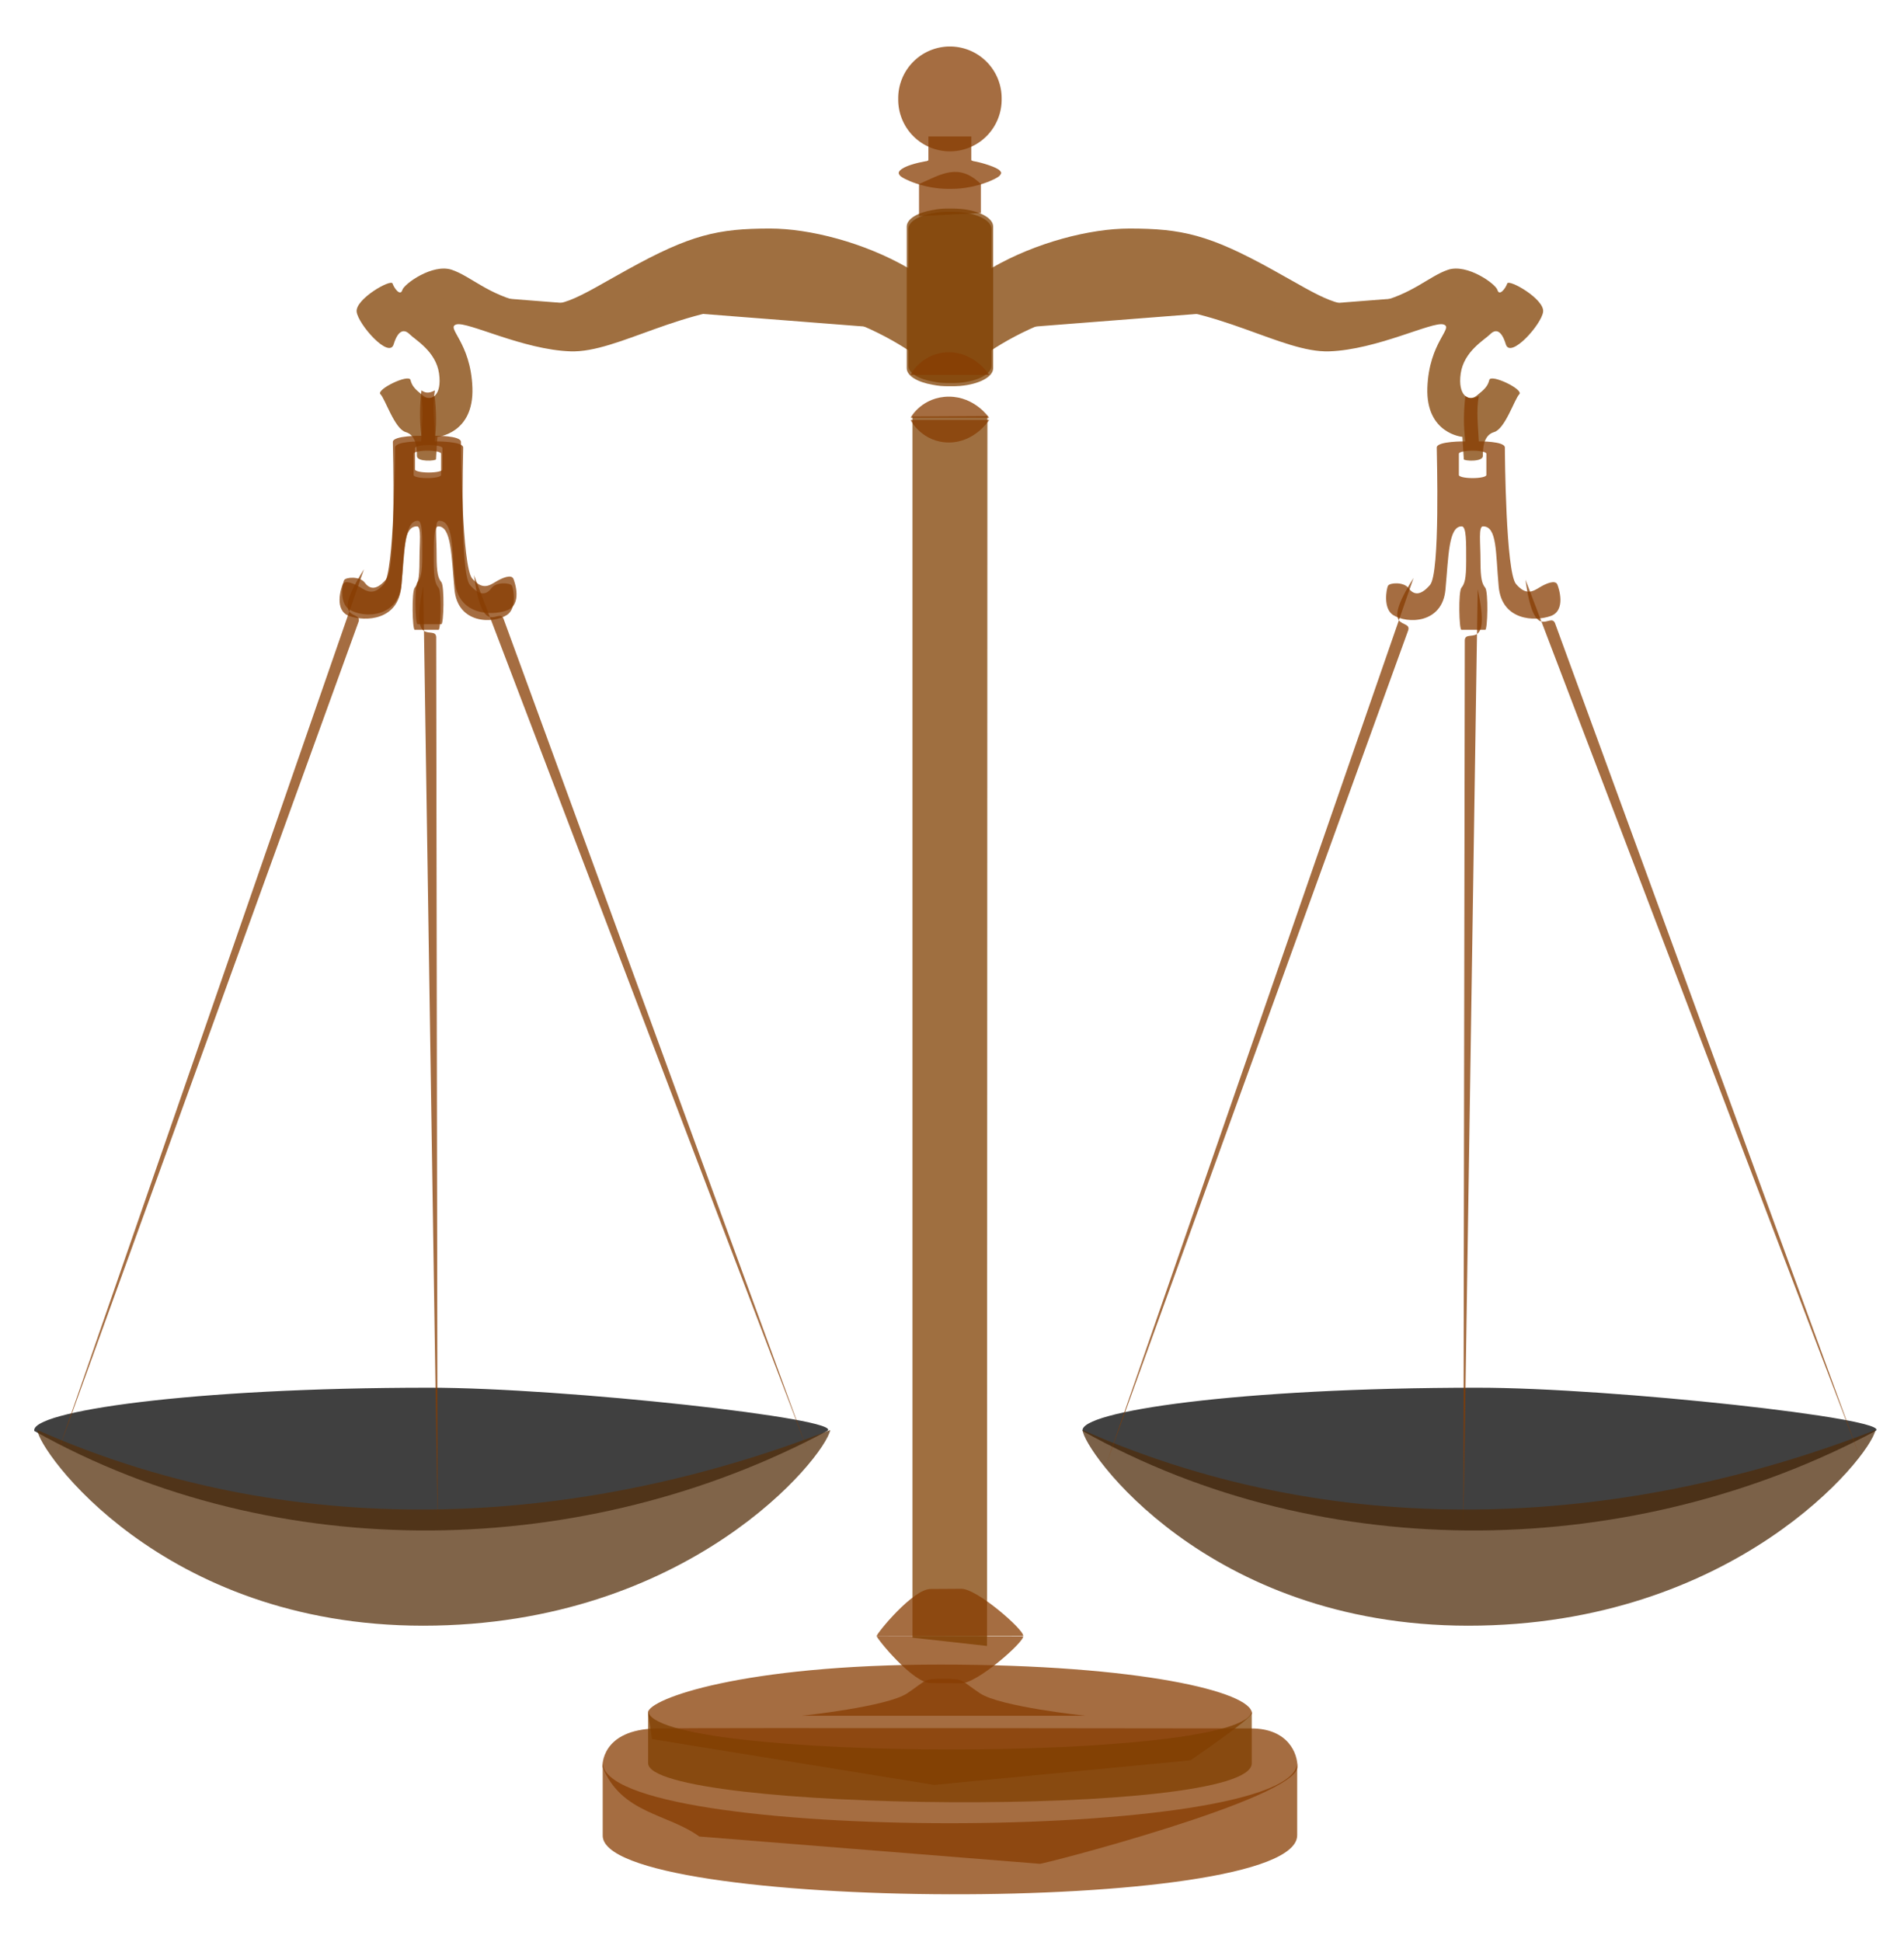 <?xml version="1.0"?><svg width="204" height="208" xmlns="http://www.w3.org/2000/svg" xmlns:xlink="http://www.w3.org/1999/xlink">
 <title>scale brown</title>
 <g>
  <title>Layer 1</title>
  <path id="path5582" d="m3.677,153.265c26.074,14.616 59.097,13.799 84.945,0c2.137,-1.289 -28.239,-4.634 -42.613,-4.634c-25.685,0 -42.799,2.552 -42.332,4.634z" fill="#000000" stroke-width="0" stroke-linecap="square" opacity="0.75"/>
  <path d="m64.55,189.227c0,0 -0.237,-4.016 5.885,-4.103c6.121,-0.087 59.626,0 63.62,0c3.994,0 4.989,2.732 4.954,4.121c-0.085,3.413 -27.606,10.527 -27.615,10.378l-36.466,-2.922c-3.459,-2.492 -8.357,-2.441 -10.378,-7.474z" id="path4189" fill="#873c02" stroke-width="0" stroke-linecap="square" opacity="0.75"/>
  <path d="m64.575,188.756l0,7.804c-0.263,8.234 74.427,8.64 74.409,0l0,-7.804c0.071,8.686 -74.559,8.699 -74.409,0z" id="path2220" fill="#873c02" stroke-width="0" stroke-linecap="square" opacity="0.75"/>
  <path d="m69.433,183.397c0.098,-1.423 10.075,-5.111 31.326,-5.111c21.366,0 33.367,2.936 33.367,5.218c0,0.553 -6.569,5.034 -6.569,5.034l-27.473,2.64l-30.236,-4.911l-0.414,-2.87z" id="path5269" fill="#873c02" stroke-width="0" stroke-linecap="square" opacity="0.75"/>
  <path id="path5263" d="m69.443,183.2l0,5.661c0.118,5.191 64.688,5.92 64.672,0l0,-5.661c-0.025,5.606 -64.63,5.529 -64.672,0z" fill="#7f3f00" stroke-width="0" stroke-linecap="square" opacity="0.75"/>
  <path id="path5271" d="m116.296,183.767c0,0 -9.13,-0.961 -11.292,-2.403c-2.162,-1.442 -1.682,-1.562 -3.904,-1.562c-2.222,0 -1.742,0.12 -3.904,1.562c-2.162,1.442 -11.292,2.403 -11.292,2.403" fill="#873c02" stroke-width="0" stroke-linecap="square" opacity="0.75"/>
  <path d="m93.93,175.225l15.697,0.024c0.116,0.613 -5.004,5.123 -6.67,5.035l-3.216,-0.019c-1.89,0.059 -5.829,-4.787 -5.811,-5.04z" id="path5293" fill="#873c02" stroke-width="0" stroke-linecap="square" opacity="0.75"/>
  <g id="g5493" transform="matrix(0.961 0 0 0.961 5.91 4.059)" opacity="0.75">
   <path id="rect5433" d="m99.521,19.373c-0.264,0 -0.531,0.012 -0.781,0.031c-0.298,0.023 -0.57,0.078 -0.844,0.125c-1.632,0.283 -2.781,0.958 -2.781,1.781l0,4.344c-4.936,-2.862 -11.038,-4.406 -15.406,-4.406c-5.834,0 -8.871,0.688 -15.875,4.562c-5.824,3.221 -7.434,4.603 -11.5,3.719c-4.066,-0.884 -6.004,-2.98 -8.125,-3.688c-2.121,-0.707 -5.3,1.572 -5.5,2.25c-0.221,0.751 -0.917,-0.188 -1.094,-0.719c-0.177,-0.53 -4.177,1.742 -4,3.156c0.177,1.414 3.616,5.29 4.125,3.625c0.486,-1.591 1.163,-1.744 1.781,-1.125c0.625,0.625 2.928,1.9 3.281,4.375c0.354,2.475 -0.897,3.176 -1.781,2.469c-0.884,-0.707 -1.229,-1.043 -1.406,-1.75c-0.177,-0.707 -3.874,1.063 -3.344,1.594c0.53,0.53 1.575,3.865 2.812,4.219c1.237,0.354 1.25,1.949 1.25,2.656c0,0.707 2.125,0.552 2.125,0.375c0,-0.177 0.156,-2.5 0.156,-2.5c0,0 4.083,-0.342 3.906,-5.469c-0.177,-5.127 -3.019,-6.709 -1.781,-7.063c1.237,-0.354 7.415,2.823 12.719,3c5.303,0.177 12.485,-5.125 22.031,-5.125c7.083,0 13.019,3.293 15.625,5l0,1.719c0,0.823 1.15,1.498 2.781,1.781c0.274,0.047 0.546,0.102 0.844,0.125c0.251,0.019 0.517,0.031 0.781,0.031c0.042,0.001 0.083,0 0.125,0l0.219,0c0.341,0 0.681,0 1,-0.031c2.015,-0.179 3.531,-0.964 3.531,-1.906l0,-1.719c2.606,-1.707 8.542,-5 15.625,-5c9.546,0 16.728,5.302 22.031,5.125c5.303,-0.177 11.481,-3.354 12.719,-3c1.237,0.354 -1.604,1.936 -1.781,7.063c-0.177,5.127 3.906,5.469 3.906,5.469c0,0 0.156,2.323 0.156,2.5c0,0.177 2.125,0.332 2.125,-0.375c0,-0.707 0.013,-2.303 1.25,-2.656c1.237,-0.354 2.282,-3.688 2.812,-4.219c0.53,-0.53 -3.167,-2.301 -3.344,-1.594c-0.177,0.707 -0.522,1.043 -1.406,1.75c-0.884,0.707 -2.135,0.006 -1.781,-2.469c0.354,-2.475 2.656,-3.75 3.281,-4.375c0.619,-0.619 1.264,-0.466 1.75,1.125c0.509,1.665 3.979,-2.211 4.156,-3.625c0.177,-1.414 -3.823,-3.687 -4,-3.156c-0.177,0.53 -0.873,1.47 -1.094,0.719c-0.2,-0.678 -3.379,-2.957 -5.5,-2.25c-2.121,0.707 -4.059,2.804 -8.125,3.688c-4.066,0.884 -5.676,-0.497 -11.5,-3.719c-7.004,-3.874 -10.073,-4.562 -15.906,-4.562c-4.368,0 -10.439,1.544 -15.375,4.406l0,-4.344c0,-0.943 -1.516,-1.727 -3.531,-1.906c-0.031,-0.003 -0.063,0.002 -0.094,0c-0.249,-0.022 -0.519,-0.028 -0.781,-0.031l-0.125,0l-0.344,0z" fill="#7f3f00" stroke-width="0" stroke-linecap="square"/>
   <path id="path5473" d="m41.896,28.395c0,0 6.806,3.712 13.523,3.712c6.718,0 14.496,-6.541 23.511,-6.541c7.781,0 14.617,4.698 18.582,7.173" fill="#7f3f00" stroke-width="0" stroke-linecap="square"/>
   <use height="208" width="204" transform="matrix(-1, 0, 0, 1, 199.512, 5.0894e-07)" id="use5491" xlink:href="#path5473" y="0" x="0" fill="#7f3f00" stroke-width="0" stroke-linecap="square"/>
  </g>
  <path d="m98.466,23.147l0,-3.436c2.388,-1.038 4.238,-2.315 6.626,0l0,3.102l-6.626,0.335z" id="path5460" fill="#873c02" stroke-width="0" stroke-linecap="square" opacity="0.75"/>
  <path d="m101.546,22.338c-0.263,0 -0.529,0.012 -0.779,0.031c-0.297,0.023 -0.569,0.077 -0.842,0.125c-1.628,0.282 -2.775,0.955 -2.775,1.775l0,4.329l0,9.125l0,1.713c0,0.82 1.147,1.493 2.775,1.775c0.273,0.047 0.544,0.102 0.842,0.125c0.25,0.019 0.516,0.031 0.779,0.031c0.042,0.001 0.083,0 0.125,0l0.218,0c0.34,0 0.68,0 0.998,-0.031c2.01,-0.179 3.523,-0.96 3.523,-1.9l0,-1.713l0,-9.125l0,-4.329c0,-0.939 -1.513,-1.721 -3.523,-1.9c-0.031,-0.003 -0.063,0.002 -0.094,0c-0.248,-0.022 -0.518,-0.028 -0.779,-0.031l-0.125,0l-0.343,0z" id="path5471" opacity="0.75" fill="#7f3f00" stroke-width="0" stroke-linecap="square"/>
  <path d="m97.766,175.403l0,-130.793l8.027,-0.044l-0.042,131.725l-7.985,-0.888z" id="path5400" fill="#7f3f00" stroke-width="0" stroke-linecap="square" opacity="0.75"/>
  <use x="0" y="0" xlink:href="#path5293" id="use5398" transform="matrix(1, 0, 0, -1, 0, 350.452)" width="204" height="208" fill="#873c02" stroke-width="0" stroke-linecap="square"/>
  <path d="m97.575,44.754l8.41,0c0,0 -1.515,-2.27 -4.315,-2.27c-2.8,0 -4.094,2.157 -4.094,2.27z" id="path5424" fill="#873c02" stroke-width="0" stroke-linecap="square" opacity="0.75"/>
  <use x="0" y="0" xlink:href="#path5424" id="use5426" transform="matrix(1, 0, 0, 1.063, 0, -7.428)" width="204" height="208" fill="#873c02" stroke-width="0" stroke-linecap="square"/>
  <use x="0" y="0" xlink:href="#use5426" id="use5428" transform="matrix(1, 0, 0, -1, 0, 85.126)" width="204" height="208" fill="#873c02" stroke-width="0" stroke-linecap="square"/>
  <path d="m99.472,14.616l0,2.553c0,0 -0.159,0.082 -0.18,0.09c-0.006,0.002 -0.053,-0.003 -0.06,0c-0.99,0.176 -2.375,0.521 -2.823,1.021c-0.179,0.201 -0.132,0.336 0,0.511c0.264,0.349 2.588,1.442 5.196,1.442c0.048,0 0.101,0.001 0.15,0c0.059,0.002 0.122,0 0.18,0c2.608,0 4.925,-1.092 5.196,-1.442c0.215,-0.277 0.149,-0.327 0,-0.511c-0.281,-0.346 -1.84,-0.848 -2.823,-1.021c-0.004,-0.001 -0.027,0.001 -0.03,0c-0.027,-0.011 -0.21,-0.09 -0.21,-0.09l0,-2.553l-0.33,0l-3.904,0l-0.36,0z" id="path5455" fill="#873c02" stroke-width="0" stroke-linecap="square" opacity="0.75"/>
  <path id="path5437" d="m107.319,10.596a5.541,5.541 0 1 1 -11.081,0a5.541,5.541 0 1 1 11.081,0z" opacity="0.75" fill="#873c02" stroke-width="0" stroke-linecap="square"/>
  <path d="m157,42.411c-0.183,1.622 -0.216,3.244 0,4.865c0,0 -3.063,-0.043 -3.063,0.661c0,0.703 0.383,13.442 -0.721,14.716c-1.104,1.274 -1.803,1.01 -2.312,0.33c-0.51,-0.68 -2.022,-0.58 -2.192,-0.24c-0.17,0.34 -0.542,2.423 0.541,3.123c1.511,0.978 5.276,0.95 5.616,-2.703c0.34,-3.653 0.33,-6.787 1.742,-6.787c0.51,0 0.481,1.74 0.481,3.694c0,1.954 -0.171,2.458 -0.511,2.883c-0.34,0.425 -0.255,4.505 0,4.505c0.255,0 2.298,0 2.553,0c0.255,0 0.34,-4.08 0,-4.505c-0.34,-0.425 -0.511,-0.929 -0.511,-2.883c0,-1.954 -0.239,-3.694 0.27,-3.694c1.532,0 1.342,2.804 1.682,6.457c0.34,3.653 3.857,3.748 5.556,3.153c1.699,-0.595 0.874,-3.046 0.721,-3.394c-0.23,-0.52 -1.232,-0.079 -1.862,0.3c-0.728,0.438 -1.449,0.944 -2.553,-0.33c-1.104,-1.274 -1.201,-13.922 -1.201,-14.626c0,-0.703 -2.793,-0.661 -2.793,-0.661c-0.071,-1.622 -0.299,-3.244 0,-4.865c-0.73,0.399 -1.106,0.232 -1.442,0zm0.781,5.856c0.815,0 1.472,0.144 1.472,0.33l0,2.282c0,0.187 -0.656,0.33 -1.472,0.33c-0.815,0 -1.472,-0.144 -1.472,-0.33l0,-2.282c0,-0.187 0.656,-0.33 1.472,-0.33z" id="path5502" fill="#873c02" stroke-width="0" stroke-linecap="square" opacity="0.75"/>
  <path id="path5566" d="m115.998,153.265c26.074,14.616 59.097,13.799 84.945,0c2.137,-1.289 -28.239,-4.634 -42.613,-4.634c-25.685,0 -42.799,2.552 -42.332,4.634z" fill="#000000" stroke-width="0" stroke-linecap="square" opacity="0.75"/>
  <path id="use5532" d="m158.323,63.107c1.505,6.885 -1.282,4.115 -1.381,5.447l-0.15,94.962" fill="#873c02" stroke-width="0" stroke-linecap="square" opacity="0.75"/>
  <use x="0" y="0" xlink:href="#use5570" id="use5572" transform="matrix(-1, 0, 0, 1, 315.813, 0)" width="204" height="208" fill="#873c02" stroke-width="0" stroke-linecap="square"/>
  <use x="0" y="0" xlink:href="#path5502" id="use5512" transform="matrix(-1, 0, 0, 1, 203.568, 0)" width="204" height="208" fill="#873c02" stroke-width="0" stroke-linecap="square"/>
  <path d="m115.998,153.165c28.453,12.577 59.097,10.062 84.945,0c-0.582,2.937 -15.183,20.957 -43.632,20.956c-28.063,-0.001 -41.312,-18.917 -41.312,-20.956z" id="path5536" fill="#4f2c0b" stroke-width="0" stroke-linecap="square" opacity="0.75"/>
  <path id="path5578" d="m45.353,62.774c-1.505,6.885 1.282,4.115 1.381,5.447l0.15,94.962" fill="#873c02" stroke-width="0" stroke-linecap="square" opacity="0.75"/>
  <use x="0" y="0" xlink:href="#use5570" id="use5580" transform="matrix(-1, 0, 0, 1, 203.491, 0)" width="204" height="208" fill="#873c02" stroke-width="0" stroke-linecap="square"/>
  <path d="m4.01,153.165c28.453,12.577 59.097,10.062 84.945,0c-0.582,2.937 -15.183,20.957 -43.632,20.956c-28.063,-0.001 -41.312,-18.917 -41.312,-20.956z" id="path5586" fill="#56310d" stroke-width="0" stroke-linecap="square" opacity="0.75"/>
  <path d="m45.155,41.811c-0.183,1.622 -0.216,3.244 0,4.865c0,0 -3.063,-0.043 -3.063,0.661c0,0.703 0.383,13.442 -0.721,14.716c-1.104,1.274 -1.803,1.01 -2.312,0.33c-0.51,-0.68 -2.022,-0.58 -2.192,-0.24c-0.17,0.34 -0.542,2.423 0.541,3.123c1.511,0.978 5.276,0.95 5.616,-2.703c0.34,-3.653 0.33,-6.787 1.742,-6.787c0.51,0 0.481,1.74 0.481,3.694c0,1.954 -0.171,2.458 -0.511,2.883c-0.34,0.425 -0.255,4.505 0,4.505c0.255,0 2.298,0 2.553,0c0.255,0 0.34,-4.08 0,-4.505c-0.34,-0.425 -0.511,-0.929 -0.511,-2.883c0,-1.954 -0.239,-3.694 0.27,-3.694c1.532,0 1.342,2.804 1.682,6.457c0.34,3.653 3.857,3.748 5.556,3.153c1.699,-0.595 0.874,-3.046 0.721,-3.394c-0.23,-0.52 -1.232,-0.079 -1.862,0.3c-0.728,0.438 -1.449,0.944 -2.553,-0.33c-1.104,-1.274 -1.201,-13.922 -1.201,-14.626c0,-0.703 -2.793,-0.661 -2.793,-0.661c-0.071,-1.622 -0.299,-3.244 0,-4.865c-0.73,0.399 -1.106,0.232 -1.442,0zm0.781,5.856c0.815,0 1.472,0.144 1.472,0.33l0,2.282c0,0.187 -0.656,0.33 -1.472,0.33c-0.815,0 -1.472,-0.144 -1.472,-0.33l0,-2.282c0,-0.187 0.656,-0.33 1.472,-0.33z" fill="#873c02" id="svg_1" stroke-width="0" stroke-linecap="square" opacity="0.75"/>
  <path d="m21.79,58.129c-1.505,6.885 1.282,4.115 1.381,5.447l0.15,94.962" fill="#873c02" id="svg_2" transform="rotate(20, 22.332, 108.334)" stroke-width="0" stroke-linecap="square" opacity="0.75"/>
  <path d="m134.249,59.054c-1.505,6.885 1.282,4.115 1.381,5.447l0.15,94.962" fill="#873c02" transform="rotate(20, 134.793, 109.258)" id="svg_3" stroke-width="0" stroke-linecap="square" opacity="0.75"/>
  <path d="m67.916,58.387c-1.505,6.885 1.282,4.115 1.381,5.447l0.15,94.962" fill="#873c02" id="svg_4" transform="rotate(-20, 68.459, 108.592)" stroke-width="0" stroke-linecap="square" opacity="0.75"/>
  <path d="m180.581,58.872c-1.505,6.885 1.282,4.115 1.381,5.447l0.15,94.962" fill="#873c02" transform="rotate(-20, 181.125, 109.076)" id="svg_5" stroke-width="0" stroke-linecap="square" opacity="0.75"/>
 </g>
</svg>